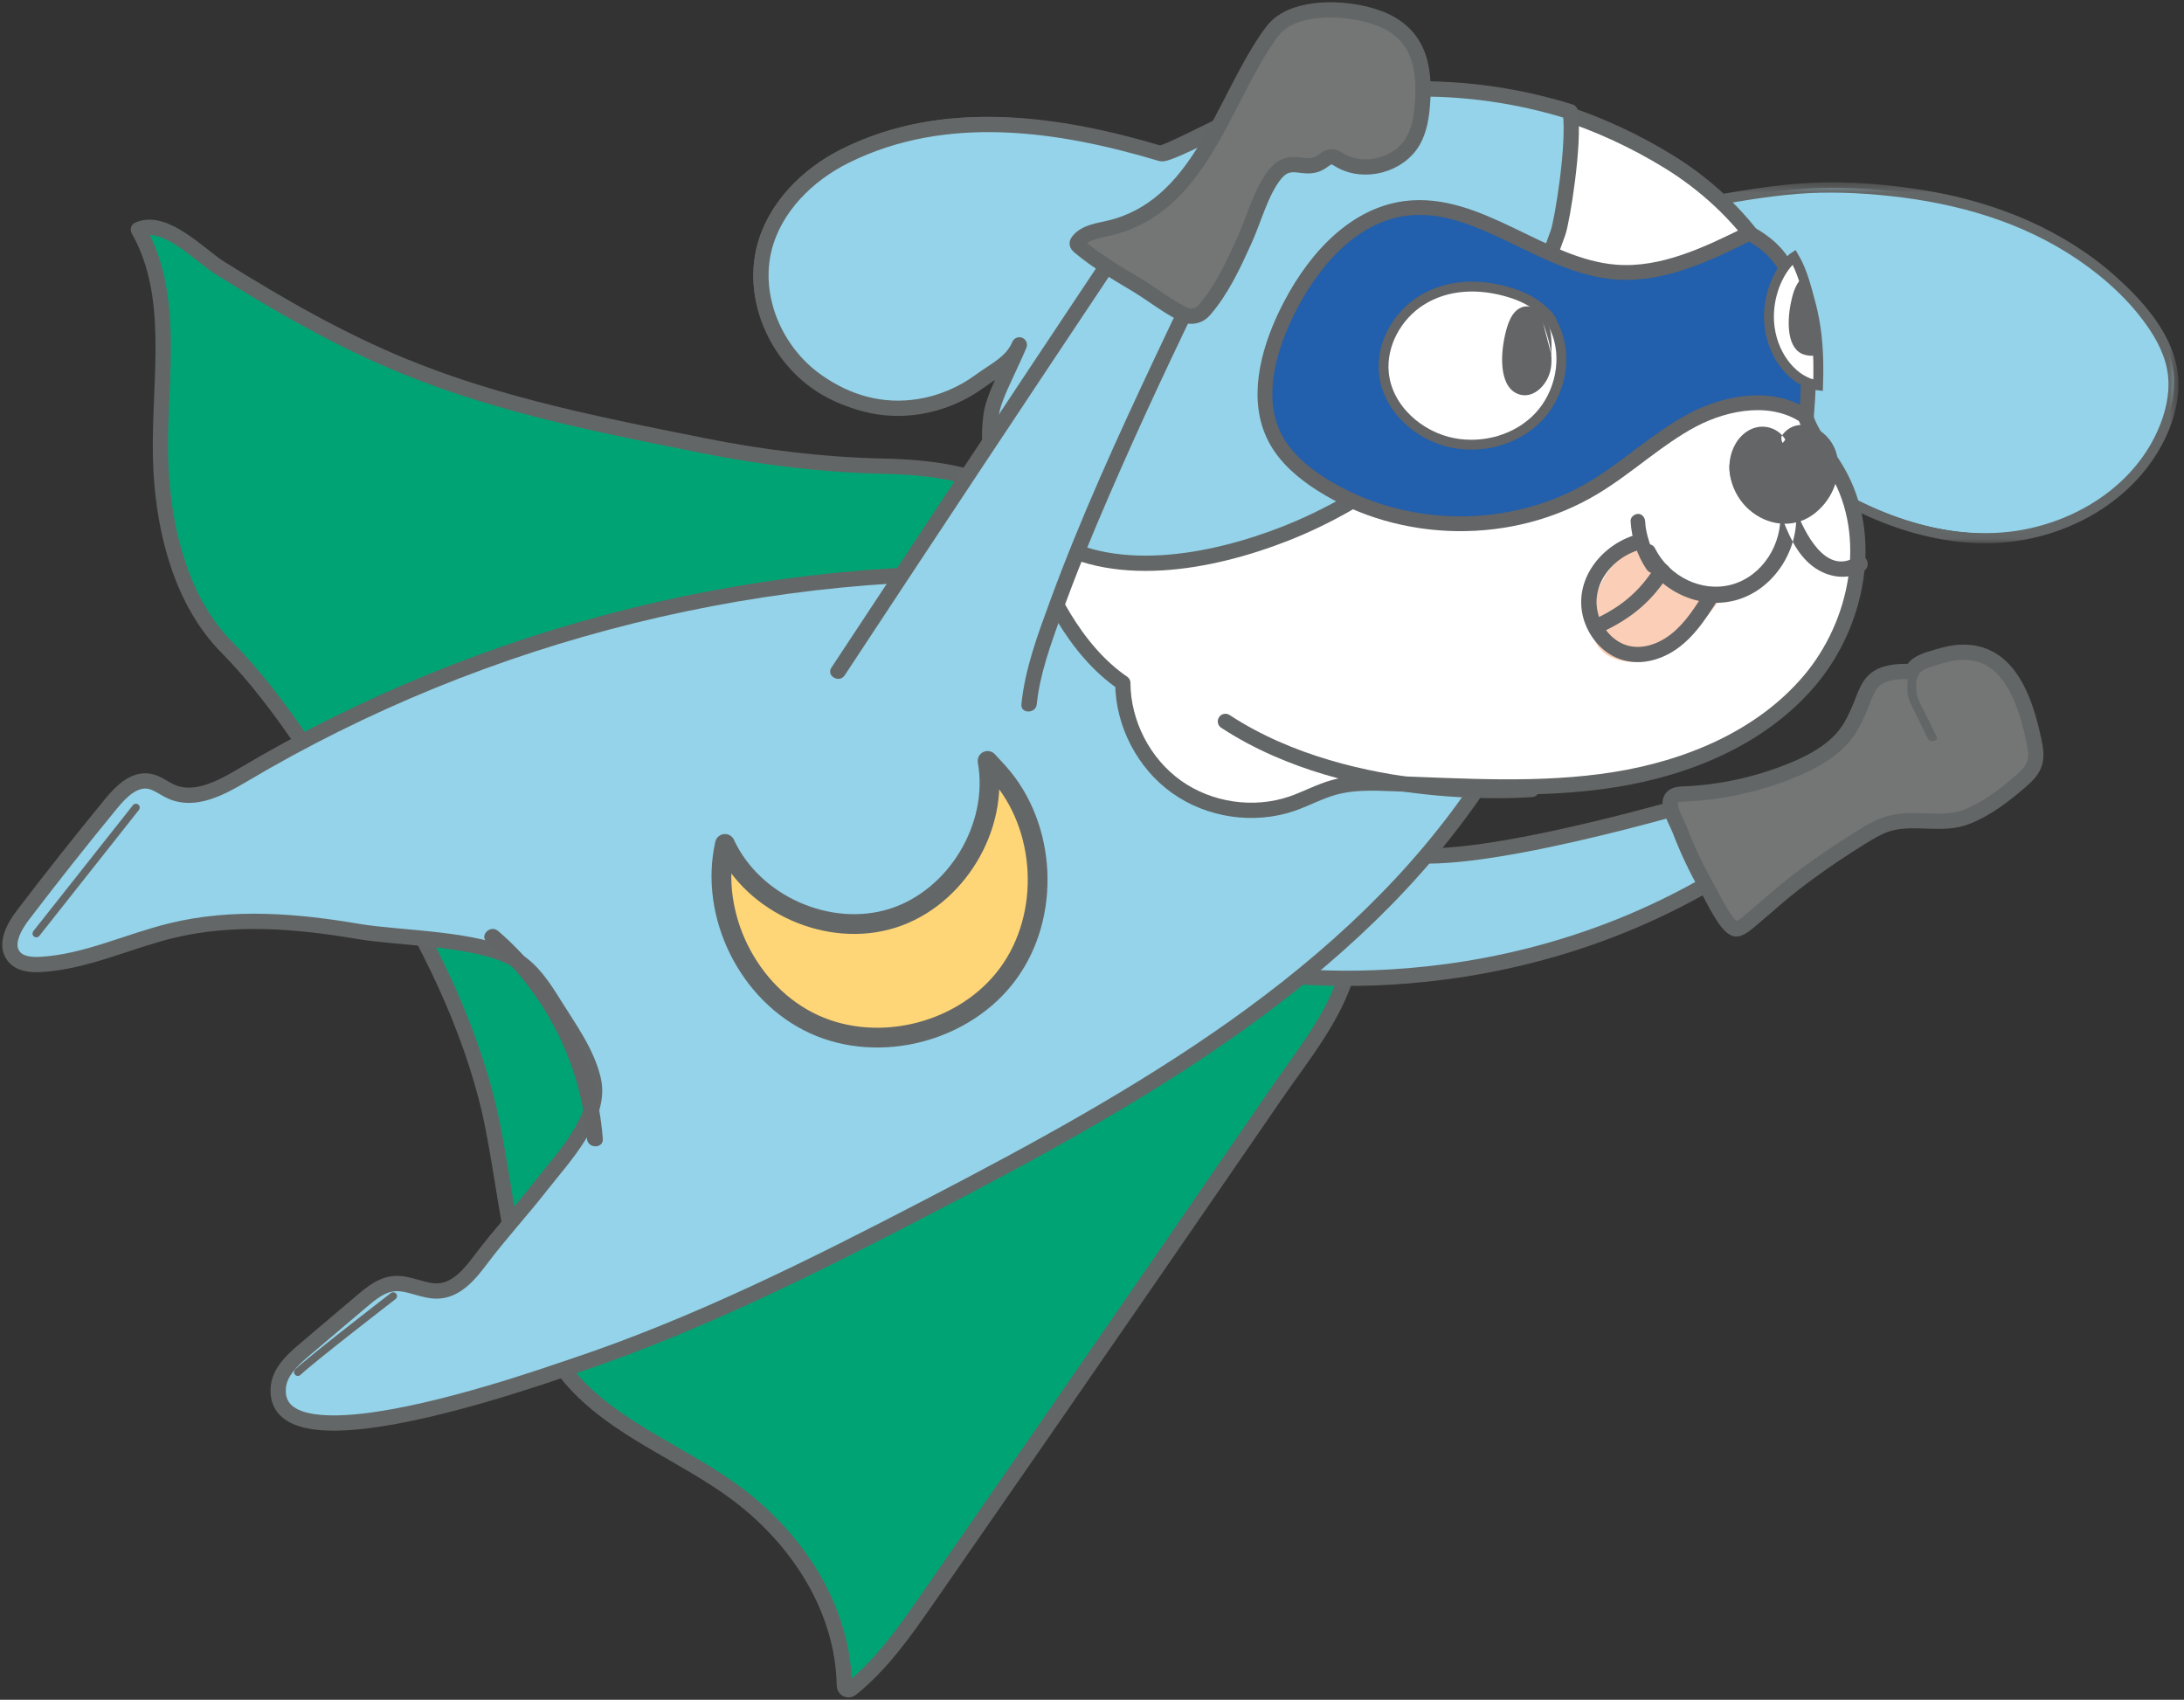 <svg xmlns="http://www.w3.org/2000/svg" xmlns:xlink="http://www.w3.org/1999/xlink" width="221px" height="172px" viewBox="0 0 221 172"><rect x="0" y="0" width="221" height="172" fill="#333333" stroke="none"/><title>Group 90</title><desc>Created with Sketch.</desc><defs><polygon id="path-1" points="0.161 0.452 49.436 0.452 49.436 36.97 0.161 36.97"></polygon></defs><g id="Page-1" stroke="none" stroke-width="1" fill="none" fill-rule="evenodd"><g id="Desktop-HD" transform="translate(-156, -115)"><g id="Group-90" transform="translate(157, 116)"><path d="M171,19.614 C179.843,18.094 183.428,17.444 192.329,18.565 C201.23,19.684 210.116,23.419 215.865,30.382 C217.361,32.193 218.661,34.289 218.942,36.632 C219.133,38.227 218.838,39.853 218.304,41.367 C215.796,48.487 208.108,52.837 200.636,52.995 C193.164,53.152 185.998,49.788 179.949,45.351" id="Fill-1" fill="#94D3E9"></path><g id="Group-5" transform="translate(170, 17)"><mask id="mask-2" fill="white"><use xlink:href="#path-1"></use></mask><g id="Clip-4"></g><path d="M10.811,1.625 C13.95,1.37 17.092,1.5 20.22,1.833 C26.966,2.551 33.611,4.42 39.298,8.3 C42.074,10.193 44.698,12.587 46.573,15.427 C47.631,17.03 48.415,18.835 48.433,20.796 C48.449,22.691 47.86,24.58 47.013,26.253 C44.218,31.776 38.25,35.136 32.325,35.811 C24.212,36.735 16.338,32.974 9.914,28.256 C9.387,27.868 8.883,28.76 9.405,29.144 C15.55,33.658 22.88,37.183 30.611,36.96 C36.768,36.783 43.068,33.888 46.71,28.719 C48.692,25.906 50.015,22.183 49.184,18.721 C48.356,15.269 45.705,12.333 43.16,10.041 C37.864,5.275 31.056,2.5 24.141,1.326 C20.217,0.66 16.172,0.311 12.194,0.507 C8.271,0.699 4.39,1.44 0.525,2.11 C-0.113,2.22 0.158,3.211 0.793,3.101 C4.117,2.525 7.446,1.899 10.811,1.625 Z" id="Fill-3" fill="#646767" mask="url(#mask-2)"></path></g><path d="M13.547,23.282 C13.378,22.928 13.197,22.579 13,22.233 C15.695,21.028 19.201,24.833 21.281,26.135 C27.289,29.894 33.461,33.44 40.038,36.121 C49.697,40.06 60.021,42.066 70.247,44.11 C76.191,45.298 82.221,46.035 88.282,46.169 C93.693,46.288 97.73,46.957 102.927,49.505 C107.965,51.975 112.655,55.14 116.856,58.853 C125.647,66.623 132.352,76.855 135.382,88.221 C136.176,91.199 136.24,94.355 135.37,97.313 C133.994,101.995 130.849,105.74 128.011,109.873 C124.12,115.541 120.223,121.206 116.322,126.867 C108.519,138.189 100.696,149.497 92.852,160.791 C90.57,164.077 88.23,167.42 85.115,169.911 C84.843,170.128 84.445,169.923 84.44,169.577 C84.313,161.857 79.797,154.893 73.739,150.29 C68.198,146.081 61.191,143.698 56.683,138.404 C50.298,130.904 50.557,118.856 48.116,109.742 C45.791,101.054 41.616,93.003 36.826,85.43 C32.395,78.423 27.768,70.387 21.952,64.501 C17.423,59.916 15.632,52.943 15.293,46.57 C14.875,38.728 16.87,30.27 13.547,23.282" id="Fill-6" fill="#00A474"></path><path d="M13.547,23.282 C13.378,22.928 13.197,22.579 13,22.233 C15.695,21.028 19.201,24.833 21.281,26.135 C27.289,29.894 33.461,33.44 40.038,36.121 C49.697,40.06 60.021,42.066 70.247,44.11 C76.191,45.298 82.221,46.035 88.282,46.169 C93.693,46.288 97.73,46.957 102.927,49.505 C107.965,51.975 112.655,55.14 116.856,58.853 C125.647,66.623 132.352,76.855 135.382,88.221 C136.176,91.199 136.24,94.355 135.37,97.313 C133.994,101.995 130.849,105.74 128.011,109.873 C124.12,115.541 120.223,121.206 116.322,126.867 C108.519,138.189 100.696,149.497 92.852,160.791 C90.57,164.077 88.23,167.42 85.115,169.911 C84.843,170.128 84.445,169.923 84.44,169.577 C84.313,161.857 79.797,154.893 73.739,150.29 C68.198,146.081 61.191,143.698 56.683,138.404 C50.298,130.904 50.557,118.856 48.116,109.742 C45.791,101.054 41.616,93.003 36.826,85.43 C32.395,78.423 27.768,70.387 21.952,64.501 C17.423,59.916 15.632,52.943 15.293,46.57 C14.875,38.728 16.87,30.27 13.547,23.282 Z" id="Stroke-8" stroke="#636666" stroke-width="1.544" stroke-linecap="round" stroke-linejoin="round"></path><path d="M171.272,80 C171.272,80 146.652,87.377 140.278,85.224 L125,97.189 C125,97.189 151.898,102.673 177,85.12 L171.272,80 Z" id="Fill-10" fill="#94D3E9"></path><path d="M171.272,80 C171.272,80 146.652,87.377 140.278,85.224 L125,97.189 C125,97.189 151.898,102.673 177,85.12 L171.272,80 Z" id="Stroke-12" stroke="#646767" stroke-width="1.544"></path><path d="M203.41,69.357 C204.057,70.8 204.481,72.413 204.802,73.887 C205.255,75.964 204.975,76.757 203.507,78.028 C201.844,79.467 200.015,80.882 197.957,81.675 C195.53,82.61 192.747,81.622 190.24,82.309 C189.178,82.601 188.216,83.182 187.278,83.768 C184.248,85.663 181.289,87.692 178.577,90.033 C177.993,90.537 177.421,91.057 176.821,91.543 C176.388,91.895 175.249,93.027 174.668,93 C173.768,92.957 172.263,89.742 171.803,88.939 C170.709,87.031 169.762,85.035 168.974,82.977 C168.54,81.844 166.906,79.435 169.182,79.355 C173.068,79.219 176.929,78.375 180.526,76.876 C182.701,75.969 184.87,74.742 186.148,72.738 C186.5,72.186 186.775,71.586 187.049,70.989 C187.742,69.483 187.957,67.838 189.647,67.259 C190.541,66.952 191.505,66.924 192.45,66.959 C192.769,66.223 193.611,65.911 194.367,65.675 C195.327,65.374 196.298,65.071 197.301,65.012 C200.458,64.825 202.276,66.829 203.41,69.357" id="Fill-14" fill="#747676"></path><path d="M203.41,69.357 C204.057,70.8 204.481,72.413 204.802,73.887 C205.255,75.964 204.975,76.757 203.507,78.028 C201.844,79.467 200.015,80.882 197.957,81.675 C195.53,82.61 192.747,81.622 190.24,82.309 C189.178,82.601 188.216,83.182 187.278,83.768 C184.248,85.663 181.289,87.692 178.577,90.033 C177.993,90.537 177.421,91.057 176.821,91.543 C176.388,91.895 175.249,93.027 174.668,93 C173.768,92.957 172.263,89.742 171.803,88.939 C170.709,87.031 169.762,85.035 168.974,82.977 C168.54,81.844 166.906,79.435 169.182,79.355 C173.068,79.219 176.929,78.375 180.526,76.876 C182.701,75.969 184.87,74.742 186.148,72.738 C186.5,72.186 186.775,71.586 187.049,70.989 C187.742,69.483 187.957,67.838 189.647,67.259 C190.541,66.952 191.505,66.924 192.45,66.959 C192.769,66.223 193.611,65.911 194.367,65.675 C195.327,65.374 196.298,65.071 197.301,65.012 C200.458,64.825 202.276,66.829 203.41,69.357 Z" id="Stroke-16" stroke="#636666" stroke-width="1.544"></path><path d="M193.857,65.032 C192.366,65.568 192.018,67.19 192.001,68.414 C191.996,68.788 192.008,69.163 192.094,69.532 C192.2,69.985 192.445,70.405 192.652,70.829 L194.086,73.744 C194.309,74.197 195.19,73.998 194.963,73.538 C194.571,72.741 194.179,71.943 193.787,71.146 C193.433,70.426 192.96,69.697 192.917,68.902 C192.884,68.311 192.882,67.703 193.078,67.132 C193.235,66.676 193.535,65.982 194.098,65.779 C194.63,65.589 194.396,64.838 193.857,65.032" id="Fill-18" fill="#636666"></path><path d="M35.854,142.803 C30.778,143.39 26.887,142.781 27.16,139.411 C27.289,137.814 28.604,136.606 29.827,135.569 C31.755,133.935 33.684,132.301 35.612,130.666 C36.555,129.866 37.58,129.03 38.811,128.9 C40.384,128.732 41.893,129.763 43.469,129.629 C45.242,129.478 46.532,127.943 47.599,126.523 C49.565,123.907 51.795,121.485 53.811,118.906 C55.926,116.198 59.907,112.052 59.051,108.294 C58.415,105.499 56.588,103.039 55.098,100.642 C54.026,98.919 52.889,97.13 51.138,96.099 C47.421,93.911 39.525,93.981 35.222,93.248 C28.99,92.187 22.57,91.662 16.361,93.171 C11.931,94.248 7.706,96.326 3.153,96.593 C2.173,96.65 1.057,96.564 0.427,95.813 C-0.571,94.622 0.369,92.848 1.31,91.613 C4.218,87.799 7.195,84.038 10.239,80.331 C11.233,79.121 12.547,77.792 14.093,78.057 C14.922,78.201 15.595,78.785 16.364,79.122 C18.72,80.154 21.367,78.738 23.577,77.426 C48.081,62.875 76.95,55.736 105.436,57.184 C107.217,57.275 115.184,67.127 117.467,68.712 C126.649,75.085 137.816,78.255 149,78.046 C135.861,97.862 114.148,110.083 93.018,121.061 C81.345,127.126 69.516,133.064 57.008,137.242 C54.736,138 43.831,141.879 35.854,142.803" id="Fill-20" fill="#94D3E9"></path><path d="M35.854,142.803 C30.778,143.39 26.887,142.781 27.16,139.411 C27.289,137.814 28.604,136.606 29.827,135.569 C31.755,133.935 33.684,132.301 35.612,130.666 C36.555,129.866 37.58,129.03 38.811,128.9 C40.384,128.732 41.893,129.763 43.469,129.629 C45.242,129.478 46.532,127.943 47.599,126.523 C49.565,123.907 51.795,121.485 53.811,118.906 C55.926,116.198 59.907,112.052 59.051,108.294 C58.415,105.499 56.588,103.039 55.098,100.642 C54.026,98.919 52.889,97.13 51.138,96.099 C47.421,93.911 39.525,93.981 35.222,93.248 C28.99,92.187 22.57,91.662 16.361,93.171 C11.931,94.248 7.706,96.326 3.153,96.593 C2.173,96.65 1.057,96.564 0.427,95.813 C-0.571,94.622 0.369,92.848 1.31,91.613 C4.218,87.799 7.195,84.038 10.239,80.331 C11.233,79.121 12.547,77.792 14.093,78.057 C14.922,78.201 15.595,78.785 16.364,79.122 C18.72,80.154 21.367,78.738 23.577,77.426 C48.081,62.875 76.95,55.736 105.436,57.184 C107.217,57.275 115.184,67.127 117.467,68.712 C126.649,75.085 137.816,78.255 149,78.046 C135.861,97.862 114.148,110.083 93.018,121.061 C81.345,127.126 69.516,133.064 57.008,137.242 C54.736,138 43.831,141.879 35.854,142.803 Z" id="Stroke-22" stroke="#646767" stroke-width="1.544"></path><g id="Group-27" transform="translate(29, 130)"><path d="M9.787,0.154 C9.787,0.154 1.475,6.566 0.14,7.848" id="Fill-24" fill="#F6DE8B"></path><path d="M9.787,0.154 C9.787,0.154 1.475,6.566 0.14,7.848" id="Stroke-26" stroke="#646767" stroke-width="0.772" stroke-linecap="round" stroke-linejoin="round"></path></g><g id="Group-31" transform="translate(2, 80)"><line x1="10.752" y1="0.72" x2="0.676" y2="13.465" id="Fill-28" fill="#F6DE8B"></line><line x1="10.752" y1="0.72" x2="0.676" y2="13.465" id="Stroke-30" stroke="#646767" stroke-width="0.772" stroke-linecap="round" stroke-linejoin="round"></line></g><path d="M81.58,37.635 C84.049,39.411 87.115,40.232 90.131,40.214 C92.387,40.2 94.481,39.648 96.349,38.356 C98.252,37.041 100.387,36.143 101.573,34 C99.92,36.986 100.459,40.806 100.818,44.18 C101.147,47.277 101.839,50.336 102.874,53.271 C104.777,58.672 107.792,64.809 112.619,68.111 C112.641,72.213 114.731,76.25 118.055,78.622 C121.39,80.994 125.861,81.647 129.726,80.33 C131.166,79.829 132.519,79.09 133.981,78.677 C135.831,78.165 137.781,78.208 139.697,78.284 C147.243,78.546 154.854,79.079 162.314,77.904 C169.773,76.729 177.222,73.65 182.115,67.872 C187.009,62.083 188.731,53.27 184.93,46.709 C183.75,44.653 182.062,42.825 181.52,40.518 C181.195,39.104 181.336,37.635 181.314,36.188 C181.173,27.56 175.208,19.889 167.889,15.373 C164.436,13.241 160.744,11.544 156.922,10.314 C151.715,8.66 146.236,7.866 140.725,8.018 C136.395,8.138 131.728,8.747 127.528,9.52 C125.546,9.89 116.853,14.819 116.019,14.568 C105.821,11.468 94.485,9.771 84.492,14.776 C80.682,16.679 77.39,19.987 76.34,24.132 C75.084,29.105 77.412,34.654 81.58,37.635" id="Fill-32" fill="#FFFFFF"></path><path d="M81.58,37.635 C84.049,39.411 87.115,40.232 90.131,40.214 C92.387,40.2 94.481,39.648 96.349,38.356 C98.252,37.041 100.387,36.143 101.573,34 C99.92,36.986 100.459,40.806 100.818,44.18 C101.147,47.277 101.839,50.336 102.874,53.271 C104.777,58.672 107.792,64.809 112.619,68.111 C112.641,72.213 114.731,76.25 118.055,78.622 C121.39,80.994 125.861,81.647 129.726,80.33 C131.166,79.829 132.519,79.09 133.981,78.677 C135.831,78.165 137.781,78.208 139.697,78.284 C147.243,78.546 154.854,79.079 162.314,77.904 C169.773,76.729 177.222,73.65 182.115,67.872 C187.009,62.083 188.731,53.27 184.93,46.709 C183.75,44.653 182.062,42.825 181.52,40.518 C181.195,39.104 181.336,37.635 181.314,36.188 C181.173,27.56 175.208,19.889 167.889,15.373 C164.436,13.241 160.744,11.544 156.922,10.314 C151.715,8.66 146.236,7.866 140.725,8.018 C136.395,8.138 131.728,8.747 127.528,9.52 C125.546,9.89 116.853,14.819 116.019,14.568 C105.821,11.468 94.485,9.771 84.492,14.776 C80.682,16.679 77.39,19.987 76.34,24.132 C75.084,29.105 77.412,34.654 81.58,37.635 Z" id="Stroke-34" stroke="#636666" stroke-width="1.544" stroke-linecap="round" stroke-linejoin="round"></path><path d="M160.009,61.581 C160.163,58.683 162.269,55.214 164.766,54 C166.68,56.797 169.662,58.888 173,59.774 C171.228,62.036 168.192,65.84 164.991,65.99 C161.201,66.166 159.876,64.087 160.009,61.581" id="Fill-36" fill="#FBCEB7"></path><path d="M139.249,33.781 C139.653,32.049 141.019,30.943 142.585,30.49 C143.144,29.953 143.75,29.484 144.368,29.127 C146.736,27.758 149.578,27.598 152.019,28.858 C153.942,29.851 155.353,31.722 155.805,33.879 C156.133,35.441 156.099,37.279 155.296,38.694 C154.561,39.991 153.495,40.742 152.169,41.247 C152.026,41.474 151.852,41.696 151.641,41.911 C150.221,43.368 148.107,44.1 146.126,43.989 C140.985,43.699 138.106,38.675 139.249,33.781" id="Fill-38" fill="#FFFFFF"></path><path d="M179.578,43.592 C180.632,42.269 183.116,43.366 183.737,44.897 C184.797,47.509 182.507,50.753 179.438,50.986 C176.368,51.221 173.51,48.37 174.071,45.633 C174.284,44.592 175.004,43.56 176.124,43.249 C177.245,42.938 178.676,43.661 178.673,44.72" id="Fill-40" fill="#636566"></path><path d="M180.721,43.797 C181.031,43.39 181.68,43.564 182.115,43.805 C182.711,44.138 183.149,44.659 183.326,45.327 C183.716,46.787 183.092,48.371 182.038,49.388 C180.914,50.471 179.298,50.759 177.91,50.012 C176.508,49.256 175.459,47.706 175.565,46.06 C175.619,45.211 176.044,44.198 176.866,43.841 C177.417,43.602 178.38,43.886 178.407,44.591 C178.446,45.607 180.012,45.612 179.973,44.591 C179.925,43.363 178.963,42.409 177.785,42.213 C176.472,41.996 175.287,42.766 174.631,43.887 C173.338,46.096 174.153,48.951 175.986,50.572 C177.788,52.166 180.384,52.536 182.403,51.116 C184.268,49.804 185.362,47.419 184.891,45.135 C184.64,43.921 183.819,42.868 182.709,42.336 C181.501,41.758 180.209,41.893 179.369,42.997 C179.111,43.336 179.317,43.885 179.65,44.081 C180.054,44.32 180.462,44.137 180.721,43.797" id="Fill-42" fill="#636566"></path><path d="M186.816,55.335 C183.722,57.287 181.59,52.839 180.713,50.563 C180.411,49.779 179.068,49.78 179.144,50.781 C179.391,54.037 177.345,57.32 174.199,58.163 C171.164,58.977 167.886,57.302 166.475,54.493 C166.004,53.556 164.626,54.383 165.096,55.32 C166.832,58.776 170.929,60.734 174.624,59.743 C178.41,58.727 181.042,54.743 180.742,50.781 C180.219,50.853 179.696,50.926 179.173,50.998 C179.924,52.948 180.736,55.014 182.432,56.305 C183.931,57.446 185.989,57.78 187.622,56.749 C188.496,56.198 187.695,54.781 186.816,55.335" id="Fill-44" fill="#636566"></path><path d="M59.997,114.227 C59.373,106.139 55.553,98.484 49.4,93.205 C48.619,92.534 47.478,93.668 48.265,94.343 C54.089,99.34 57.8,106.551 58.392,114.227 C58.471,115.253 60.077,115.262 59.997,114.227" id="Fill-46" fill="#636566"></path><path d="M100.025,77.182 C104.915,82.648 105.35,91.601 101.015,97.519 C96.68,103.437 88.032,105.693 81.372,102.644 C74.712,99.594 70.744,91.562 72.36,84.399 C75.198,90.546 82.886,93.953 89.327,91.917 C95.768,89.881 100.121,82.669 98.934,76 L100.025,77.182 Z" id="Fill-48" stroke="#646767" stroke-width="2" fill="#FED677" stroke-linejoin="round"></path><path d="M166.894,55.859 C166.679,55.54 166.482,55.209 166.309,54.864 C166.217,54.68 166.13,54.494 166.052,54.303 C166.098,54.415 166.015,54.206 166.011,54.196 C165.975,54.1 165.94,54.003 165.907,53.905 C165.783,53.539 165.683,53.164 165.606,52.785 C165.52,52.356 165.501,52.196 165.474,51.757 C165.449,51.363 165.153,50.981 164.737,51.001 C164.36,51.018 163.975,51.334 164.001,51.757 C164.11,53.494 164.655,55.189 165.623,56.623 C165.842,56.947 166.278,57.128 166.63,56.894 C166.944,56.686 167.129,56.206 166.894,55.859" id="Fill-52" fill="#636566"></path><path d="M171.537,58.837 C170.578,60.367 169.602,61.949 168.183,63.099 C166.919,64.124 165.184,64.8 163.57,64.287 C162.258,63.87 161.235,62.689 160.802,61.406 C160.342,60.038 160.539,58.614 161.28,57.384 C162.159,55.923 163.64,54.924 165.281,54.523 C166.251,54.287 165.84,52.788 164.868,53.025 C161.272,53.904 158.296,57.43 159.147,61.248 C159.527,62.953 160.663,64.556 162.213,65.385 C164.033,66.358 166.159,66.104 167.927,65.133 C170.153,63.91 171.564,61.715 172.877,59.621 C173.41,58.772 172.067,57.991 171.537,58.837" id="Fill-54" fill="#636566"></path><path d="M166.469,56.361 C165.743,57.517 164.951,58.502 163.894,59.422 C162.855,60.327 161.711,61.018 160.402,61.633 C160.009,61.818 159.89,62.31 160.107,62.642 C160.34,63 160.836,63.092 161.231,62.907 C162.62,62.253 163.926,61.447 165.055,60.465 C166.183,59.484 167.117,58.33 167.887,57.105 C168.408,56.278 166.989,55.533 166.469,56.361" id="Fill-56" fill="#636566"></path><path d="M154,78.881 C154,78.881 135.934,80.474 123,72" id="Stroke-58" stroke="#636666" stroke-width="1.544" stroke-linecap="round"></path><path d="M81.647,37.555 C84.727,39.737 88.221,40.753 92.036,40.138 C94.271,39.778 96.395,38.866 98.21,37.529 C99.686,36.441 101.398,35.7 102.148,33.898 C101.71,34.95 101.184,36.024 100.724,37.045 C100.034,38.509 99.453,39.866 99.299,40.94 C98.631,45.433 100.077,49.512 103.595,52.42 C103.858,52.637 104.121,52.833 104.395,53.017 C111.352,57.965 121.685,55.893 129.048,53.006 C137.551,49.654 145.462,43.675 150.414,35.97 C152.957,32.01 155.116,26.953 156.66,22.537 C157.076,21.376 158.369,13.53 157.898,10.308 C152.628,8.659 147.083,7.867 141.506,8.018 C137.124,8.138 132.401,8.745 128.15,9.516 C126.144,9.885 117.346,14.801 116.502,14.551 C106.18,11.458 94.708,9.766 84.595,14.757 C80.738,16.656 77.407,19.954 76.344,24.088 C75.073,29.048 77.429,34.581 81.647,37.555" id="Fill-60" fill="#94D3E9"></path><path d="M81.647,37.555 C84.727,39.737 88.221,40.753 92.036,40.138 C94.271,39.778 96.395,38.866 98.21,37.529 C99.686,36.441 101.398,35.7 102.148,33.898 C101.71,34.95 101.184,36.024 100.724,37.045 C100.034,38.509 99.453,39.866 99.299,40.94 C98.631,45.433 100.077,49.512 103.595,52.42 C103.858,52.637 104.121,52.833 104.395,53.017 C111.352,57.965 121.685,55.893 129.048,53.006 C137.551,49.654 145.462,43.675 150.414,35.97 C152.957,32.01 155.116,26.953 156.66,22.537 C157.076,21.376 158.369,13.53 157.898,10.308 C152.628,8.659 147.083,7.867 141.506,8.018 C137.124,8.138 132.401,8.745 128.15,9.516 C126.144,9.885 117.346,14.801 116.502,14.551 C106.18,11.458 94.708,9.766 84.595,14.757 C80.738,16.656 77.407,19.954 76.344,24.088 C75.073,29.048 77.429,34.581 81.647,37.555 Z" id="Stroke-62" stroke="#646767" stroke-width="1.544" stroke-linecap="round" stroke-linejoin="round"></path><path d="M128.027,43.332 C129.061,45.315 130.837,46.808 132.71,48.006 C140.905,53.203 151.974,53.345 160.286,48.333 C163.753,46.252 166.725,43.376 170.289,41.491 C173.864,39.617 178.472,38.887 181.789,41.207 C181.864,40.216 181.939,39.203 181.972,38.19 C182.068,35.531 181.939,32.851 181.218,30.313 C180.648,28.297 180.185,26.793 179.377,25.551 C178.656,24.429 177.643,23.503 176.028,22.599 C171.753,24.723 167.22,26.902 162.483,26.532 C155.01,25.944 148.625,19.134 141.206,20.092 C135.65,20.822 131.548,25.758 129.103,30.857 C127.241,34.757 126.035,39.497 128.027,43.332" id="Fill-64" stroke="#636566" stroke-width="1.5" fill="#225FAC"></path><path d="M156.382,32.289 C157.665,35.209 156.877,38.875 154.706,41.174 C152.535,43.474 149.174,44.407 146.107,43.837 C142.62,43.189 139.372,40.348 139.03,36.722 C138.759,33.847 140.378,30.974 142.762,29.448 C145.464,27.718 148.767,27.671 151.816,28.608 C152.978,28.965 154.106,29.499 155.019,30.319 C155.932,31.139 155.883,31.152 156.382,32.289" id="Fill-68" stroke="#636566" fill="#FFFFFF"></path><path d="M104.545,64.458 C108.791,52.007 113.925,39.886 119.905,28.194 C120.366,27.293 119.026,26.493 118.564,27.397 C112.524,39.208 107.336,51.46 103.047,64.038 C102.719,65 104.219,65.414 104.545,64.458" id="Fill-72" fill="#636566"></path><path d="M84,67.653 C93.07,53.578 102.182,39.528 111.336,25.508 L123,22 C123,22 104.136,60.11 103.118,71" id="Fill-74" fill="#94D3E9"></path><path d="M84.472,67.34 C93.645,53.412 102.86,39.511 112.118,25.637 C111.962,25.755 111.807,25.874 111.653,25.992 C115.584,24.835 119.517,23.679 123.449,22.521 C123.156,22.143 122.863,21.766 122.571,21.388 C120.307,25.864 118.129,30.385 115.992,34.921 C112.136,43.104 108.354,51.365 105.24,59.859 C104.014,63.202 102.714,66.697 102.357,70.262 C102.258,71.249 103.814,71.243 103.912,70.262 C104.212,67.257 105.31,64.277 106.314,61.448 C107.772,57.34 109.438,53.305 111.167,49.304 C114.438,41.734 117.954,34.266 121.585,26.86 C122.353,25.291 123.125,23.725 123.913,22.166 C124.205,21.591 123.721,20.832 123.036,21.033 C121.261,21.555 119.488,22.077 117.713,22.599 C115.622,23.215 113.426,23.699 111.384,24.461 C110.851,24.661 110.653,25.041 110.334,25.519 C109.526,26.73 108.718,27.942 107.91,29.153 C106.369,31.467 104.829,33.781 103.29,36.095 C100.138,40.835 96.992,45.578 93.85,50.324 C90.27,55.732 86.697,61.145 83.129,66.561 C82.58,67.395 83.926,68.17 84.472,67.34" id="Fill-76" fill="#646767"></path><path d="M108.118,23.385 C108.841,22.481 110.139,22.346 111.271,22.076 C120.276,19.925 122.615,9.717 127.121,3.043 C127.543,2.419 127.976,1.782 128.583,1.33 C131.052,-0.506 135.666,-0.197 138.393,0.792 C142.454,2.263 143.275,5.537 142.929,9.643 C142.825,10.869 142.628,12.116 142.035,13.196 C140.649,15.717 136.999,16.685 134.528,15.185 C134.299,15.046 134.066,14.885 133.798,14.868 C133.312,14.837 132.944,15.272 132.518,15.504 C130.927,16.372 129.563,14.716 128.013,16.646 C126.614,18.388 125.877,21.228 124.957,23.259 C123.819,25.772 122.641,28.342 120.838,30.412 C120.338,30.986 119.509,31.166 118.821,30.834 C117.122,30.014 115.612,28.781 113.977,27.799 C111.993,26.606 109.972,25.446 108.2,23.947 C108.108,23.87 108.01,23.779 108,23.646 C107.998,23.55 108.057,23.462 108.118,23.385" id="Fill-78" fill="#747676"></path><path d="M108.118,23.385 C108.841,22.481 110.139,22.346 111.271,22.076 C120.276,19.925 122.615,9.717 127.121,3.043 C127.543,2.419 127.976,1.782 128.583,1.33 C131.052,-0.506 135.666,-0.197 138.393,0.792 C142.454,2.263 143.275,5.537 142.929,9.643 C142.825,10.869 142.628,12.116 142.035,13.196 C140.649,15.717 136.999,16.685 134.528,15.185 C134.299,15.046 134.066,14.885 133.798,14.868 C133.312,14.837 132.944,15.272 132.518,15.504 C130.927,16.372 129.563,14.716 128.013,16.646 C126.614,18.388 125.877,21.228 124.957,23.259 C123.819,25.772 122.641,28.342 120.838,30.412 C120.338,30.986 119.509,31.166 118.821,30.834 C117.122,30.014 115.612,28.781 113.977,27.799 C111.993,26.606 109.972,25.446 108.2,23.947 C108.108,23.87 108.01,23.779 108,23.646 C107.998,23.55 108.057,23.462 108.118,23.385 Z" id="Stroke-80" stroke="#636666" stroke-width="1.544" stroke-linejoin="round"></path><path d="M155.137,31.678 C155.66,33.163 156.19,34.74 155.925,36.302 C155.66,37.864 154.263,39.318 152.832,38.939 C150.781,38.397 150.784,35.277 151.26,33.06 C151.519,31.853 151.938,30.451 153.034,30.08 C154.04,29.74 155.133,30.532 155.587,31.557 C156.041,32.583 156.017,33.768 155.984,34.903" id="Fill-82" fill="#636566"></path><path d="M178.017,31.59 C178.23,34.795 180.247,37.316 182.406,37.888 C182.599,37.944 182.781,37.978 182.974,38 C183.004,37.215 183.004,36.431 182.994,35.646 C182.954,33.696 182.751,31.769 182.264,29.897 C182.001,28.9 181.767,28.026 181.514,27.241 C181.231,26.401 180.926,25.661 180.531,25 C180.46,25.045 180.389,25.112 180.328,25.168 C178.858,26.513 177.855,29.057 178.017,31.59" id="Fill-84" stroke="#636566" fill="#FFFFFF"></path><path d="M181.624,34.902 C182.169,35.049 182.627,35.028 183,34.86 C182.962,33.037 182.771,31.234 182.312,29.484 C182.063,28.551 181.844,27.733 181.605,27 C180.773,27.43 180.439,28.593 180.229,29.599 C179.808,31.59 179.808,34.409 181.624,34.902" id="Fill-88" fill="#636566"></path></g></g></g></svg>